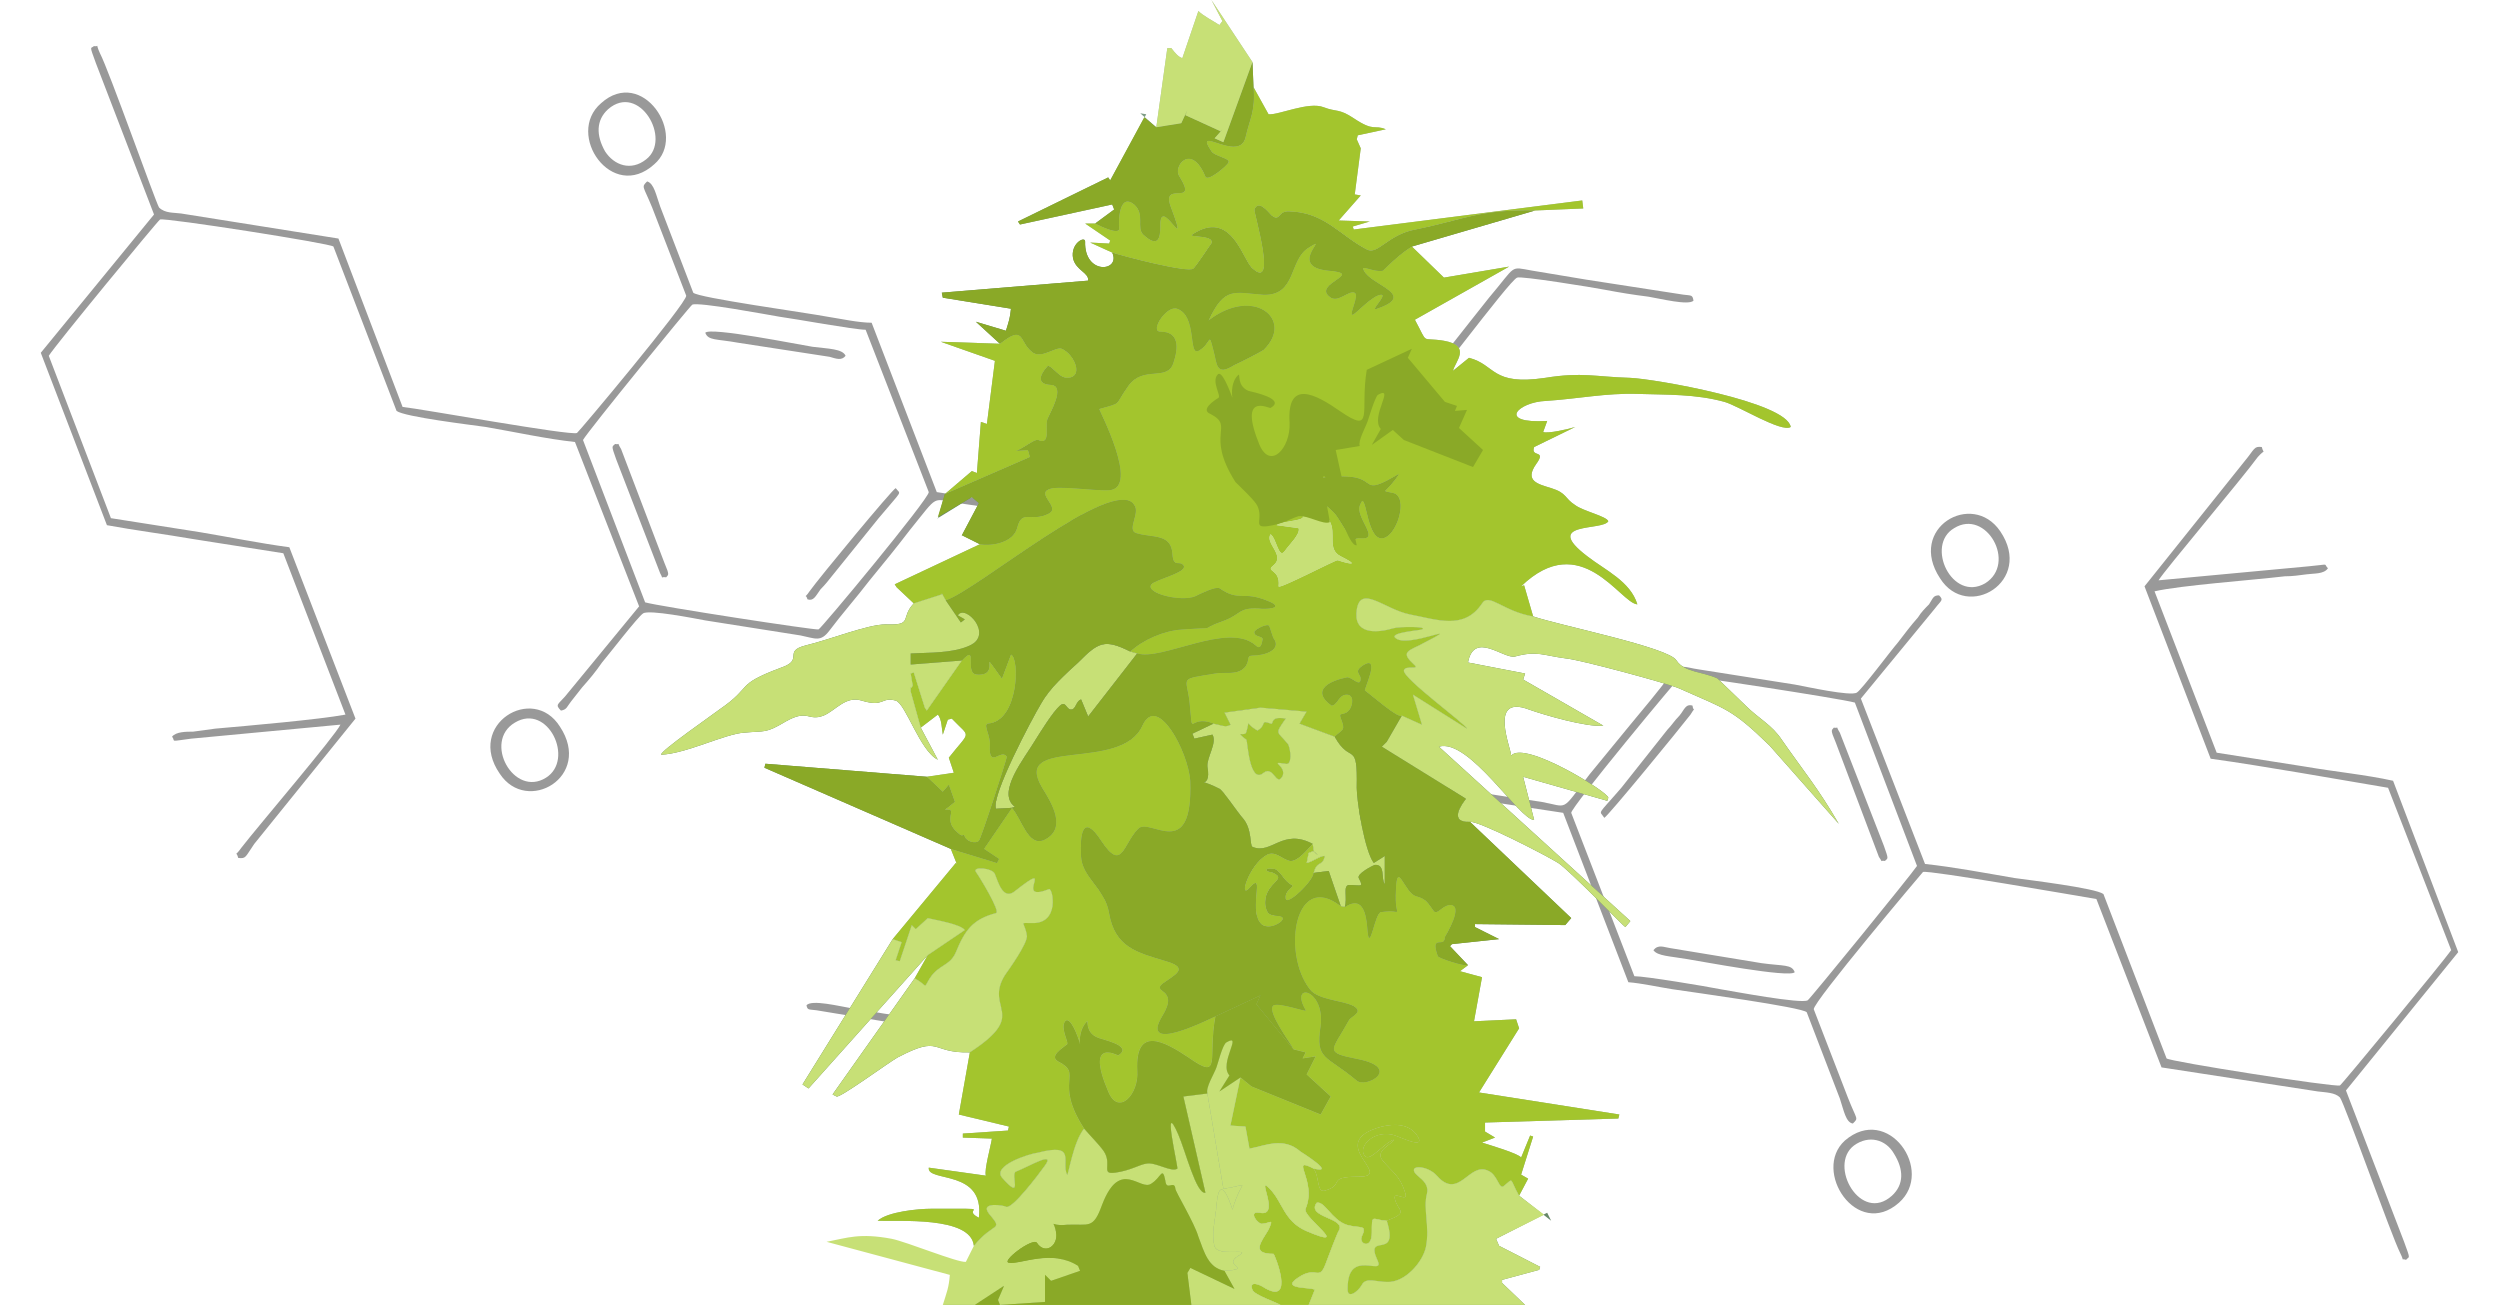 <?xml version="1.0" encoding="UTF-8"?>
<!DOCTYPE svg PUBLIC "-//W3C//DTD SVG 1.1//EN" "http://www.w3.org/Graphics/SVG/1.1/DTD/svg11.dtd">
<!-- Creator: CorelDRAW X8 -->
<svg xmlns="http://www.w3.org/2000/svg" xml:space="preserve" width="364px" height="190px" version="1.1" style="shape-rendering:geometricPrecision; text-rendering:geometricPrecision; image-rendering:optimizeQuality; fill-rule:evenodd; clip-rule:evenodd"
viewBox="0 0 2493 1302"
 xmlns:xlink="http://www.w3.org/1999/xlink">
 <defs>
  <style type="text/css">
   <![CDATA[
    .fil0 {fill:none}
    .fil9 {fill:#182716}
    .fil6 {fill:#365738}
    .fil4 {fill:#577759}
    .fil3 {fill:#678769}
    .fil7 {fill:#7C9B84}
    .fil13 {fill:#8AA927}
    .fil1 {fill:#999999}
    .fil2 {fill:#9BB39C}
    .fil11 {fill:#A3C52D}
    .fil5 {fill:#ACBCB3}
    .fil8 {fill:#C6C7A9}
    .fil10 {fill:#C7D6BA}
    .fil12 {fill:#C7E076}
   ]]>
  </style>
 </defs>
 <g id="Слой_x0020_1">
  <rect class="fil0" width="2493" height="1302"/>
  <g id="_414571131728">
   <g>
    <path class="fil1" d="M581 439c5,-9 107,-134 109,-135 6,-3 75,10 87,12 15,2 75,13 86,13l63 162c0,7 -108,137 -110,137 -3,1 -159,-23 -173,-27l-62 -162zm-428 -225l-113 138 66 172c27,5 58,9 87,14l89 14 62 161c-27,5 -96,11 -130,14 -8,1 -14,2 -22,3 -7,0 -17,0 -21,5 4,5 -4,5 19,2l149 -14c-5,11 -82,101 -99,123 -7,10 -5,2 -3,10 8,1 7,-1 16,-14l101 -125 -66 -171c-30,-4 -59,-10 -89,-15l-89 -14 -62 -162c6,-10 109,-135 111,-136 5,-2 171,24 173,27l63 164c8,6 75,14 89,16 29,5 61,12 89,15l64 164 -74 90c-7,8 -10,8 -4,14 6,-1 6,-4 10,-9 4,-5 7,-9 11,-14 8,-9 13,-15 20,-25 6,-7 36,-46 41,-49 6,-4 51,5 62,7l95 15c15,3 20,7 29,-5 12,-16 27,-33 40,-50 14,-17 27,-33 40,-50 30,-37 21,-31 49,-27 42,6 85,13 127,20 37,6 27,4 51,-25l80 -100c11,-14 11,-10 27,-7l159 25c19,-18 105,-135 113,-138 3,-2 77,10 87,12 16,3 28,5 44,7 12,2 40,9 45,4 -1,-6 -2,-5 -10,-6l-97 -15c-19,-3 -35,-6 -54,-9 -23,-4 -15,-6 -43,27 -24,30 -46,59 -70,87 -24,29 -5,25 -100,10l-81 -13c-17,-4 -14,-3 -24,9l-87 109c-23,27 -12,19 -77,9l-112 -17 -65 -169c-13,0 -31,-4 -44,-6 -21,-4 -130,-19 -134,-24l-33 -86c-4,-11 -6,-23 -13,-25 -6,6 -4,4 5,26l34 88c1,7 -108,137 -109,137 -6,3 -155,-24 -174,-26l-64 -168 -157 -25c-7,-1 -16,0 -22,-6 -4,-7 -50,-137 -59,-154 -5,-11 0,-6 -6,-7 -3,3 -5,-2 2,17l58 151z"/>
    <path class="fil1" d="M513 721c33,-20 60,37 31,55 -32,20 -63,-36 -31,-55zm-15 51c27,41 93,3 60,-47 -27,-43 -94,-2 -60,47z"/>
    <path class="fil1" d="M606 109c31,-27 64,30 38,50 -15,12 -32,6 -41,-8 -9,-16 -9,-31 3,-42zm-7 -6c-36,31 11,99 53,61 34,-29 -12,-98 -53,-61z"/>
    <path class="fil1" d="M805 598c6,2 8,-3 13,-10 5,-5 8,-9 12,-14l46 -57c25,-30 22,-23 17,-30 -4,2 -76,89 -86,103 -6,9 -4,1 -2,8z"/>
    <path class="fil1" d="M703 332c3,8 11,6 33,10l91 14c7,2 12,4 16,-1 -3,-7 -17,-7 -33,-9 -13,-2 -102,-20 -107,-14z"/>
    <path class="fil1" d="M664 576c2,-3 4,-1 -2,-15l-43 -113c-5,-8 0,-4 -6,-5 -3,3 -4,1 1,15l44 114c4,7 -1,3 6,4z"/>
   </g>
   <g>
    <path class="fil1" d="M1912 864c-6,9 -107,133 -109,134 -6,4 -75,-9 -87,-11 -15,-3 -75,-13 -86,-13l-63 -163c0,-6 108,-136 110,-137 2,-1 159,23 173,27l62 163zm428 224l112 -138 -65 -171c-27,-6 -58,-9 -87,-14l-89 -14 -62 -161c26,-6 96,-11 130,-15 8,0 14,-1 22,-2 7,-1 17,0 21,-6 -5,-5 3,-4 -19,-2l-150 14c6,-10 83,-101 99,-123 8,-9 6,-2 4,-10 -8,-1 -7,2 -17,14l-100 125 66 172c29,4 59,9 89,14l88 15 63 162c-6,9 -109,134 -111,135 -5,2 -171,-24 -173,-27l-63 -164c-8,-6 -75,-14 -89,-16 -29,-5 -61,-11 -89,-14l-64 -165 74 -90c6,-8 9,-8 4,-13 -6,0 -6,3 -10,9 -4,4 -8,8 -11,13 -8,9 -13,16 -20,25 -7,8 -36,47 -41,50 -6,4 -51,-6 -62,-8l-95 -15c-15,-2 -20,-7 -29,5 -12,17 -27,34 -40,50 -14,17 -27,33 -41,50 -29,38 -20,32 -48,27 -42,-6 -85,-13 -127,-20 -37,-6 -27,-4 -51,25l-81 100c-10,14 -10,10 -26,8l-159 -25c-19,18 -105,134 -113,138 -3,1 -77,-11 -87,-13 -16,-2 -29,-5 -44,-7 -12,-2 -40,-9 -45,-3 1,5 2,4 10,5l97 16c19,2 35,5 54,8 23,4 15,7 43,-27 24,-30 46,-58 70,-87 23,-29 5,-24 99,-9l82 13c17,3 14,3 24,-10l87 -108c23,-28 12,-19 77,-10l112 17 65 169c13,1 31,5 44,7 20,3 130,18 134,23l33 86c4,12 6,24 13,25 6,-6 4,-3 -5,-26l-34 -88c-1,-7 108,-136 109,-137 6,-2 155,24 173,27l65 168 156 24c8,1 17,1 22,6 5,7 51,137 60,155 5,10 0,5 6,7 3,-4 5,1 -2,-18l-58 -151z"/>
    <path class="fil1" d="M1980 582c-33,19 -60,-38 -31,-55 32,-20 63,35 31,55zm15 -52c-28,-41 -93,-3 -60,47 27,43 94,3 60,-47z"/>
    <path class="fil1" d="M1887 1193c-31,28 -64,-30 -38,-50 15,-11 32,-6 40,8 10,16 10,31 -2,42zm7 7c36,-32 -11,-99 -54,-62 -33,30 12,99 54,62z"/>
    <path class="fil1" d="M1688 704c-7,-2 -8,4 -13,10 -5,5 -8,10 -12,14l-46 58c-25,29 -22,22 -17,30 4,-2 76,-90 86,-103 6,-10 3,-1 2,-9z"/>
    <path class="fil1" d="M1790 970c-3,-8 -11,-6 -33,-9l-91 -15c-7,-1 -12,-4 -17,2 4,6 17,6 34,9 13,2 102,19 107,13z"/>
    <path class="fil1" d="M1829 726c-2,3 -4,1 2,15l43 114c5,7 0,3 6,4 3,-3 4,-1 -1,-15l-44 -113c-5,-8 0,-4 -6,-5z"/>
   </g>
  </g>
  <g id="_414571138128">
   <path class="fil2" d="M1273 524l22 3c2,6 -10,17 -14,23 -6,8 -8,-13 -14,-17 -6,9 15,21 3,31 -9,7 7,3 5,21 -1,4 58,-27 59,-26 12,4 23,6 3,-4 -14,-7 -4,-23 -11,-35 -5,-11 -35,-10 -31,-8 16,8 -17,7 -22,12zm122 -51c-37,22 -23,6 -47,3 -11,-1 -40,-2 -45,10 -2,7 22,16 31,30 26,40 6,19 24,21 18,1 -7,-21 -2,-33 7,-19 6,33 22,33 15,-1 27,-42 11,-45 -14,-3 -7,1 6,-19zm13 -227l32 31 65 -11 -94 53c14,26 5,17 29,21 28,5 11,21 9,30l16 -13c27,7 22,28 76,20 37,-6 50,-1 85,0 24,1 156,24 160,49 -9,6 -52,-21 -66,-25 -29,-8 -57,-7 -87,-8 -31,-1 -60,5 -91,7 -28,1 -50,23 1,20l-4 11c4,2 26,-3 32,-5l-41 20c-4,11 13,2 2,17 -12,17 2,20 15,24 16,5 13,10 24,17 8,6 31,11 33,16 -5,10 -67,0 -21,35 18,14 43,25 50,48 -17,-1 -56,-76 -116,-18l3 -1 9 31c-30,-5 -44,-24 -51,-13 -18,27 -45,16 -72,11 -25,-5 -49,-30 -53,-5 -4,25 19,24 36,19 6,-2 36,-2 29,1 -3,1 -31,3 -27,8 11,13 78,-20 24,8 -13,6 -17,8 -5,19 7,6 -9,0 -10,6 -1,8 61,53 63,58l-54 -34 9 30 -20 -9c-3,4 -30,-20 -37,-25 -1,-1 15,-34 0,-26 -12,7 -4,9 -4,14 0,10 -9,-2 -14,-1 -15,3 -37,12 -15,28 6,-1 7,-11 15,-11 8,0 6,11 3,15 -5,7 -11,2 -9,8 5,13 3,11 -6,19l-35 -13 7 -12 -46 -4 -36 5 6 12c-5,3 -7,1 -17,-1 -26,-10 -20,18 -24,-22 -3,-25 -11,-22 25,-28 11,-2 22,2 30,-6 6,-7 1,-12 8,-12 13,0 29,-6 21,-17 -1,-1 -4,-13 -5,-13 -4,-1 -15,5 -14,7 0,5 10,3 8,8 -1,6 -3,9 -7,5 -27,-24 -94,16 -118,8l-7 -2c13,-12 34,-21 52,-22 41,-3 11,2 42,-9 16,-6 14,-13 34,-12 7,1 27,0 10,-7 -26,-11 -29,1 -49,-13 -4,-2 -20,6 -24,8 -14,6 -51,-3 -44,-12 4,-5 37,-12 32,-19 -4,-5 -10,3 -11,-11 -1,-21 -20,-16 -36,-21 -10,-3 4,-20 -2,-28 -20,-31 -158,86 -188,95l-4 -7 0 1 -28 9 -17 -16 -2 -3 85 -40c13,2 33,-2 37,-16 5,-20 13,-5 32,-15 11,-6 -13,-19 0,-24 9,-4 45,2 60,1 31,-2 -11,-81 -10,-81 24,-7 14,-2 29,-23 15,-21 39,-4 45,-23 5,-15 6,-31 -13,-31 -11,0 6,-27 17,-23 20,7 11,47 21,42 13,-7 10,-21 15,-1 4,14 2,27 21,15 5,-2 28,-14 29,-15 31,-30 -10,-64 -55,-29 16,-35 26,-28 55,-26 33,1 25,-35 45,-47 24,-15 -23,19 20,23 37,3 -16,13 1,26 8,7 19,-7 25,-4 5,3 -6,22 -2,22 3,-1 21,-21 29,-20 5,1 -12,17 -5,14 41,-14 -6,-23 -13,-38 -4,-7 10,2 19,0 1,-1 18,-18 29,-24z"/>
   <path class="fil2" d="M1212 1014c-8,42 7,65 -27,41 -24,-16 -53,-32 -51,13 2,24 -19,46 -29,21 -23,-54 9,-36 10,-36 16,-10 -18,-16 -21,-18 -12,-5 -9,-18 -10,-16 -10,9 -7,28 -6,26 0,-1 -10,-33 -16,-26 -5,7 4,21 2,23 -5,4 -18,12 -9,17 26,13 -5,19 26,67 -11,13 -16,48 -17,46 -6,-13 10,-32 -29,-22 -9,1 -46,13 -36,25 22,25 8,-4 14,-6 13,-5 41,-22 28,-5 -5,7 -32,43 -38,40 0,-1 -27,-6 -17,7 15,18 5,7 -15,32 -3,-30 -76,-24 -96,-25 10,-9 40,-12 54,-12 69,0 27,-1 47,9 6,-49 -52,-35 -50,-50l57 8c-2,-5 5,-30 6,-37l-29 -1 0 -4 45 -3 1 -4 -50 -12 11 -62c60,-39 14,-43 35,-77 5,-7 22,-31 22,-39 -2,-15 -9,-13 5,-13 28,1 21,-35 17,-34 -37,15 9,-32 -34,2 -12,10 -17,-10 -20,-17 -2,-6 -23,-8 -19,-2 3,4 25,40 20,41 -23,6 -31,17 -40,39 -6,14 -17,12 -26,26 -7,11 -1,8 -15,0l13 -23 37 -25c-4,-6 -29,-10 -37,-12l-12 11 -4 -4 -12 36 -4 -1 6 -18 -9 -3 63 -76 1 1 -6 -15 46 14 2 -4 -15 -10 28 -41c10,11 16,39 32,32 23,-11 8,-36 -2,-52 -31,-52 79,-15 100,-62 15,-33 46,26 48,55 3,83 -41,36 -52,48 -15,15 -16,44 -37,12 -19,-29 -21,-5 -20,15 1,22 24,32 28,57 6,34 27,39 57,48 24,7 8,14 -3,22 -13,10 17,4 -1,33 -23,38 46,3 53,0z"/>
   <path class="fil2" d="M1464 963l-8 6 22 6 -8 44 42 -2 3 9 -40 64 140 22 -1 4 -133 4 0 9 10 6 -13 5c6,2 37,11 39,15l9 -22 3 1 -12 38 7 4 -9 17c-10,-18 -5,-18 -15,-10 -5,5 -6,-11 -16,-15 -19,-9 -29,30 -51,5 -8,-9 -24,-11 -23,-5 1,6 16,10 13,23 -4,15 3,33 -1,53 -3,15 -21,36 -39,35 -11,0 -21,-5 -25,3 -4,7 -15,15 -14,3 0,-40 37,-11 30,-27 -14,-30 22,1 9,-40 23,-9 11,-9 8,-22 -2,-9 15,6 10,-7 -5,-16 -13,-20 -22,-31 -9,-10 11,-17 11,-21 -9,3 -23,21 -28,17 -9,-7 5,-26 26,-22 6,1 34,16 26,2 -8,-13 -23,-13 -36,-10 -59,16 14,50 -23,50 -33,0 -13,8 -34,14 -8,2 -5,-14 -11,-22 24,6 -13,-17 -13,-17 -17,-15 -35,-6 -51,-3l-4 -22 -15 -1 10 -48 11 9 69 28 10 -18 -24 -22 9 -18 -13 2 3 -6 -12 -3c-3,-6 -28,-39 -20,-44 6,-3 33,7 32,5 -17,-29 20,-22 15,16 -5,34 5,28 36,54 9,8 45,-12 2,-21 -36,-7 -27,-8 -10,-39 2,-4 15,-8 5,-14 -11,-6 -36,-6 -44,-17 -28,-36 -15,-119 31,-83l4 1c21,-14 22,14 23,25 2,20 7,-19 13,-20 25,-4 13,10 15,-22 1,-31 9,3 20,6 11,3 12,7 18,15 3,4 8,-5 15,-6 17,-2 -4,32 -4,32 0,12 -15,-4 -7,19 1,2 25,10 30,9z"/>
   <path class="fil3" d="M1210 722l-21 10 2 5 18 -4c5,8 -6,23 -5,32 5,27 -18,7 12,22 3,1 17,22 23,29 10,11 7,28 10,29 19,8 30,-19 60,-3 -5,5 -14,17 -22,17 -8,-1 -15,-11 -24,-6 -18,10 -29,47 -16,32 14,-16 -1,21 9,35 8,12 32,-4 20,-6 -8,-1 -12,0 -14,-10 -3,-23 23,-26 8,-33 -1,-1 -7,-1 -7,-3 0,-2 6,-1 8,-1 7,3 9,12 17,16 4,1 -7,5 -6,13 0,10 28,-17 28,-25l15 -2 12 35c-46,-36 -59,47 -31,83 8,11 33,11 44,17 10,6 -3,10 -5,14 -17,31 -26,32 10,39 43,9 7,29 -2,21 -31,-26 -41,-20 -36,-54 5,-38 -32,-45 -15,-16 1,2 -26,-8 -32,-5 -8,5 17,38 20,44l-37 -45 4 -9 -45 21c-7,3 -76,38 -53,0 18,-29 -12,-23 1,-33 11,-8 27,-15 3,-22 -30,-9 -51,-14 -57,-48 -4,-25 -27,-35 -28,-57 -1,-20 1,-44 20,-15 21,32 22,3 37,-12 11,-12 55,35 52,-48 -2,-29 -33,-88 -48,-55 -21,47 -131,10 -100,62 10,16 25,41 2,52 -16,7 -22,-21 -32,-32l3 -1c-19,-14 10,-49 20,-66 5,-8 18,-29 25,-35 6,-5 6,4 11,4 5,0 5,-9 10,-10l7 17 49 -63c24,8 91,-32 118,-8 4,4 6,1 7,-5 2,-5 -8,-3 -8,-8 -1,-2 10,-8 14,-7 1,0 4,12 5,13 8,11 -8,17 -21,17 -7,0 -2,5 -8,12 -8,8 -19,4 -30,6 -36,6 -28,3 -25,28 4,40 -2,12 24,22z"/>
   <path class="fil3" d="M1531 210l-123 36c-11,6 -28,23 -29,24 -9,2 -23,-7 -19,0 7,15 54,24 13,38 -7,3 10,-13 5,-14 -8,-1 -26,19 -29,20 -4,0 7,-19 2,-22 -6,-3 -17,11 -25,4 -17,-13 36,-23 -1,-26 -43,-4 4,-38 -20,-23 -20,12 -12,48 -45,47 -29,-2 -39,-9 -55,26 45,-35 86,-1 55,29 -1,1 -24,13 -29,15 -19,12 -17,-1 -21,-15 -5,-20 -2,-6 -15,1 -10,5 -1,-35 -21,-42 -11,-4 -28,23 -17,23 19,0 18,16 13,31 -6,19 -30,2 -45,23 -15,21 -5,16 -29,23 -1,0 41,79 10,81 -15,1 -51,-5 -60,-1 -13,5 11,18 0,24 -19,10 -27,-5 -32,15 -4,14 -24,18 -37,16l-18 -9 -1 2 18 -34 -7 -6 -34 21 0 1 7 -25 85 -37 -2 -7 -15 1c6,1 21,-12 25,-11 14,6 6,-15 10,-22 2,-5 18,-32 3,-33 -21,-1 -3,-19 -3,-19 6,2 11,12 19,12 17,0 8,-23 -5,-29 -6,-3 -21,11 -30,3 -13,-10 -7,-28 -32,-8l-24 -22 30 9c3,-10 4,-12 5,-22l-68 -11 -1 -5 146 -12c1,-8 -12,-10 -15,-22 -3,-15 12,-23 12,-17 -1,34 36,30 27,11 8,3 77,21 81,16 2,-1 17,-24 18,-25 4,-9 -24,-6 -19,-9 38,-25 49,22 59,33 27,26 2,-56 3,-58 4,-10 13,2 17,6 9,7 6,-5 18,-4 35,1 50,24 77,38 11,6 21,-15 49,-20 49,-10 63,-20 119,-19z"/>
   <path class="fil3" d="M1127 650c-26,-13 -32,-9 -52,11 -13,12 -28,25 -37,41 -9,15 -50,92 -45,105l16 -1 -28 41 15 10 -2 4 -46 -14 -186 -81 1 -4 161 13 16 15 6 -7 6 17 -10 8c15,-2 -4,9 13,23 6,6 5,-1 7,4 2,5 11,7 14,4 2,-1 28,-82 28,-84 -6,-9 -18,13 -17,-11 1,-10 -7,-21 -2,-22 31,-2 32,-66 23,-69l-9 24c-26,-36 1,-2 -25,-4 -13,-1 2,-32 -15,-14l-51 4 0 -11c18,-1 42,0 59,-8 24,-11 -5,-42 -12,-30l7 4 -4 3 -15 -22c30,-9 168,-126 188,-95 6,8 -8,25 2,28 16,5 35,0 36,21 1,14 7,6 11,11 5,7 -28,14 -32,19 -7,9 30,18 44,12 4,-2 20,-10 24,-8 20,14 23,2 49,13 17,7 -3,8 -10,7 -20,-1 -18,6 -34,12 -31,11 -1,6 -42,9 -18,1 -39,10 -52,22z"/>
   <path class="fil4" d="M1529 615c26,9 136,31 143,44 8,12 26,11 41,18 0,0 26,25 28,27 13,13 26,19 36,34 23,33 36,48 57,84l-69 -78c-38,-37 -43,-36 -90,-57 -11,-5 -100,-29 -113,-30 -23,-3 -29,-8 -51,-2 -11,3 -41,-26 -47,6l57 11 -2 6 80 46c-16,2 -60,-11 -74,-16 -42,-16 -17,41 -18,46 13,-16 98,37 97,42l-1 3 -84 -24 11 43c-14,1 -65,-82 -95,-73l191 174 -5 6c-1,0 -55,-56 -67,-64 -13,-8 -79,-42 -88,-41 -26,1 -3,-24 -3,-25l-1 2 -84 -52 5 -5 15 -26 20 9 -9 -30 54 34c-2,-5 -64,-50 -63,-58 1,-6 17,0 10,-6 -12,-11 -8,-13 5,-19 54,-28 -13,5 -24,-8 -4,-5 24,-7 27,-8 7,-3 -23,-3 -29,-1 -17,5 -40,6 -36,-19 4,-25 28,0 53,5 27,5 54,16 72,-11 7,-11 21,8 51,13z"/>
   <path class="fil3" d="M1398 714l-15 26 -5 5 84 52 1 -2c0,1 -23,26 3,25l101 96 -6 7 -90 -1 0 3 24 12 -47 5 -2 2 18 19c-5,1 -29,-7 -30,-9 -8,-23 7,-7 7,-19 0,0 21,-34 4,-32 -7,1 -12,10 -15,6 -6,-8 -7,-12 -18,-15 -11,-3 -19,-37 -20,-6 -2,32 10,18 -15,22 -6,1 -11,40 -13,20 -1,-11 -2,-39 -23,-25 3,-9 -2,-21 4,-22 13,0 15,3 10,-7 -2,-4 13,-12 16,-13 11,-1 6,15 10,19l0 -28 -11 7c-9,-12 -17,-61 -17,-75 1,-49 -6,-22 -22,-51 9,-8 11,-6 6,-19 -2,-6 4,-1 9,-8 3,-4 5,-15 -3,-15 -8,0 -9,10 -15,11 -22,-16 0,-25 15,-28 5,-1 14,11 14,1 0,-5 -8,-7 4,-14 15,-8 -1,25 0,26 7,5 34,29 37,25z"/>
   <path class="fil5" d="M1531 210c-56,-1 -70,9 -119,19 -28,5 -38,26 -49,20 -27,-14 -42,-37 -77,-38 -12,-1 -9,11 -18,4 -4,-4 -13,-16 -17,-6 -1,2 24,84 -3,58 -10,-11 -21,-58 -59,-33 -5,3 23,0 19,9 -1,1 -16,24 -18,25 -4,5 -73,-13 -81,-16l-22 -10 19 1 1 -3 -25 -17 10 0c4,2 24,12 24,5 -1,-8 0,-36 15,-24 11,10 2,23 9,30 14,13 17,5 17,-8 -1,-34 30,33 11,-18 -12,-30 28,0 8,-32 -7,-10 12,-34 26,0 2,6 22,-11 23,-14 2,-4 -14,-6 -17,-11 -19,-28 28,12 34,-14 4,-18 10,-26 8,-50l15 27c10,1 40,-13 55,-7 13,5 15,1 30,11 21,14 20,6 32,11l-28 6 -1 4 4 9 -6 46 6 1 -22 25 31 1 -17 5 1 3 228 -29 1 8 -48 2z"/>
   <path class="fil4" d="M1221 1268c-16,-3 -20,-18 -26,-34 -4,-14 -23,-45 -23,-48 -1,-9 -9,3 -10,-8 -3,-15 -4,-3 -14,3 -11,8 -31,-26 -49,21 -9,25 -13,19 -35,20 -19,2 -13,-7 -11,8 2,13 -11,22 -19,10 -4,-6 -37,19 -28,20 11,2 43,-14 69,3l2 5 -29 10 -6 -6 0 27 -45 3 -2 -5 6 -14 -29 19 -32 0c251,-90 153,-86 31,-59 20,-25 30,-14 15,-32 -10,-13 17,-8 17,-7 6,3 33,-33 38,-40 13,-17 -15,0 -28,5 -6,2 8,31 -14,6 -10,-12 27,-24 36,-25 39,-10 23,9 29,22 1,2 6,-33 17,-46 4,5 19,20 21,25 6,12 -4,21 10,19 15,-2 24,-8 31,-9 9,-2 25,9 31,5 1,-1 -16,-73 1,-34 7,16 18,60 27,58l-22 -96 24 -3 16 95c29,-4 18,-11 9,21 0,0 -13,-43 -16,-3 -1,12 -5,26 -2,39 3,12 39,1 24,10 -17,10 16,13 -14,15z"/>
   <path class="fil6" d="M1290 1047l12 3 -3 6 13 -2 -9 18 24 22 -10 18 -69 -28 -11 -9 -21 14 10 -16c-11,-12 14,-43 -3,-33 -4,2 -9,23 -10,25 -2,6 -11,20 -9,26l-24 3 22 96c-9,2 -20,-42 -27,-58 -17,-39 0,33 -1,34 -6,4 -22,-7 -31,-5 -7,1 -16,7 -31,9 -14,2 -4,-7 -10,-19 -2,-5 -17,-20 -21,-25 -31,-48 0,-54 -26,-67 -9,-5 4,-13 9,-17 2,-2 -7,-16 -2,-23 6,-7 16,25 16,26 -1,2 -4,-17 6,-26 1,-2 -2,11 10,16 3,2 37,8 21,18 -1,0 -33,-18 -10,36 10,25 31,3 29,-21 -2,-45 27,-29 51,-13 34,24 19,1 27,-41l45 -21 -4 9 37 45z"/>
   <path class="fil4" d="M943 599l15 22 4 -3 -7 -4c7,-12 36,19 12,30 -17,8 -41,7 -59,8l0 11 51 -4 -35 50 -2 -3 -11 -35 -3 1 2 12 -1 2 -1 0 0 4 10 36 17 32c-18,-9 -32,-56 -42,-59 -15,-4 -11,7 -34,0 -16,-5 -26,10 -38,15 -16,6 -15,-7 -38,6 -20,12 -20,9 -41,11 -19,1 -58,21 -83,22 -2,-3 53,-41 58,-45 35,-24 14,-24 62,-42 23,-8 1,-16 24,-22 25,-6 62,-21 80,-21 28,1 14,-6 28,-21l28 -9 0 -1 4 7z"/>
   <path class="fil3" d="M1515 1193l32 25 -4 -8 -51 26 3 7 41 21 -1 3 -37 10 0 3 23 22 -216 0 6 -15c-2,-3 -35,0 -17,-12 20,-14 21,6 29,-17 1,-3 11,-29 12,-30 8,-13 -33,-13 -22,-28 8,-2 15,17 30,22 14,4 21,-1 15,12 -3,7 10,13 10,-4 0,-20 0,-13 15,-12 13,41 -23,10 -9,40 7,16 -30,-13 -30,27 -1,12 10,4 14,-3 4,-8 14,-3 25,-3 18,1 36,-20 39,-35 4,-20 -3,-38 1,-53 3,-13 -12,-17 -13,-23 -1,-6 15,-4 23,5 22,25 32,-14 51,-5 10,4 11,20 16,15 10,-8 5,-8 15,10z"/>
   <path class="fil6" d="M1282 717c-17,-3 -11,7 -15,5 -11,-4 -3,1 -13,7 -13,-7 -7,-12 -11,1 -1,6 -13,-2 0,8 1,1 3,45 17,33 10,-8 13,15 19,3 4,-10 -15,-15 3,-12 7,2 5,-16 2,-20 -11,-13 -13,-9 -2,-25zm49 18c16,29 23,2 22,51 0,14 8,63 17,75l11 -7 0 28c-4,-4 1,-20 -10,-19 -3,1 -18,9 -16,13 5,10 3,7 -10,7 -6,1 -1,13 -4,22l-4 -1 -12 -35 -15 2c3,-13 9,-6 11,-17 -5,0 -12,6 -18,7l2 -10c6,-2 3,-3 9,2 -4,-6 -3,2 -5,-11 -30,-16 -41,11 -60,3 -3,-1 0,-18 -10,-29 -6,-7 -20,-28 -23,-29 -30,-15 -7,5 -12,-22 -1,-9 10,-24 5,-32l-18 4 -2 -5 21 -10c10,2 12,4 17,1l-6 -12 36 -5 46 4 -7 12 35 13z"/>
   <path class="fil2" d="M1221 1268l10 18 -44 -21 -3 5 4 32 -216 0 29 -19 -6 14 2 5 45 -3 0 -27 6 6 29 -10 -2 -5c-26,-17 -58,-1 -69,-3 -9,-1 24,-26 28,-20 8,12 21,3 19,-10 -2,-15 -8,-6 11,-8 22,-1 26,5 35,-20 18,-47 38,-13 49,-21 10,-6 11,-18 14,-3 1,11 9,-1 10,8 0,3 19,34 23,48 6,16 10,31 26,34z"/>
   <path class="fil4" d="M967 1050c-40,1 -28,-18 -72,5 -9,5 -58,41 -61,39l-4 -2 82 -116c14,8 8,11 15,0 9,-14 20,-12 26,-26 9,-22 17,-33 40,-39 5,-1 -17,-37 -20,-41 -4,-6 17,-4 19,2 3,7 8,27 20,17 43,-34 -3,13 34,-2 4,-1 11,35 -17,34 -14,0 -7,-2 -5,13 0,8 -17,32 -22,39 -21,34 25,38 -35,77z"/>
   <path class="fil7" d="M1237 1075l-10 48 15 1 4 22c16,-3 34,-12 51,3 0,0 37,23 13,17 -25,-13 4,12 -8,40 -4,8 49,43 0,22 -22,-10 -23,-29 -36,-42 -14,-15 12,29 -10,24 -11,-2 -3,10 2,11 8,0 13,-7 7,6 -7,12 -18,24 5,24 1,0 22,52 -9,34 -4,-3 -16,-8 -12,2 2,5 23,12 28,15l-89 0 -4 -32 3 -5 44 21 -10 -18c30,-2 -3,-5 14,-15 15,-9 -21,2 -24,-10 -3,-13 1,-27 2,-39 3,-40 16,3 16,3 9,-32 20,-25 -9,-21l-16 -95c-2,-6 7,-20 9,-26 1,-2 6,-23 10,-25 17,-10 -8,21 3,33l-10 16 21 -14z"/>
   <path class="fil7" d="M1249 62l1 25c2,24 -4,32 -8,50 -6,26 -53,-14 -34,14 3,5 19,7 17,11 -1,3 -21,20 -23,14 -14,-34 -33,-10 -26,0 20,32 -20,2 -8,32 19,51 -12,-16 -11,18 0,13 -3,21 -17,8 -7,-7 2,-20 -9,-30 -15,-12 -16,16 -15,24 0,7 -20,-3 -24,-5l19 -14 -2 -5 -92 20 -2 -3 90 -44 2 3 36 -66 -6 -1 16 14 25 -4 6 -13 -2 5 35 16 2 -2 -8 9 9 4 29 -80z"/>
   <path class="fil8" d="M1383 1218c-15,-1 -15,-8 -15,12 0,17 -13,11 -10,4 6,-13 -1,-8 -15,-12 -15,-5 -22,-24 -30,-22 -11,15 30,15 22,28 -1,1 -11,27 -12,30 -8,23 -9,3 -29,17 -18,12 15,9 17,12l-6 15 -28 0c-5,-3 -26,-10 -28,-15 -4,-10 8,-5 12,-2 31,18 10,-34 9,-34 -23,0 -12,-12 -5,-24 6,-13 1,-6 -7,-6 -5,-1 -13,-13 -2,-11 22,5 -4,-39 10,-24 13,13 14,32 36,42 49,21 -4,-14 0,-22 12,-28 -17,-53 8,-40 6,8 3,24 11,22 21,-6 1,-14 34,-14 37,0 -36,-34 23,-50 13,-3 28,-3 36,10 8,14 -20,-1 -26,-2 -21,-4 -35,15 -26,22 5,4 19,-14 28,-17 0,4 -20,11 -11,21 9,11 17,15 22,31 5,13 -12,-2 -10,7 3,13 15,13 -8,22z"/>
   <path class="fil2" d="M924 775l27 -4 -5 -15c22,-28 22,-19 3,-39l-4 1 -5 15c-1,-5 -1,-16 -5,-20l-17 13 -10 -36 0 -4 1 0 1 -2 -2 -12 3 -1 11 35 2 3 35 -50c17,-18 2,13 15,14 26,2 -1,-32 25,4l9 -24c9,3 8,67 -23,69 -5,1 3,12 2,22 -1,24 11,2 17,11 0,2 -26,83 -28,84 -3,3 -12,1 -14,-4 -2,-5 -1,2 -7,-4 -17,-14 2,-25 -13,-23l10 -8 -6 -17 -6 7 -16 -15z"/>
   <path class="fil2" d="M942 493l27 -23 5 2 4 -51 6 2 8 -63 -54 -19 59 2c25,-20 19,-2 32,8 9,8 24,-6 30,-3 13,6 22,29 5,29 -8,0 -13,-10 -19,-12 0,0 -18,18 3,19 15,1 -1,28 -3,33 -4,7 4,28 -10,22 -4,-1 -19,12 -25,11l15 -1 2 7 -85 37z"/>
   <path class="fil5" d="M1249 62l-29 80 -9 -4 8 -9 -2 2 -35 -16 2 -5 -6 13 -25 4 11 -79 4 0c3,4 7,9 11,10l16 -47c5,5 15,10 21,14l3 -4 -11 -21 41 62z"/>
   <path class="fil4" d="M925 953l-119 133 -6 -4 90 -145 9 3 -6 18 4 1 12 -36 4 4 12 -11c8,2 33,6 37,12l-37 25z"/>
   <path class="fil9" d="M1127 650l7 2 -49 63 -7 -17c-5,1 -5,10 -10,10 -5,0 -5,-9 -11,-4 -7,6 -20,27 -25,35 -10,17 -39,52 -20,66l-3 1 -16 1c-5,-13 36,-90 45,-105 9,-16 24,-29 37,-41 20,-20 26,-24 52,-11z"/>
   <path class="fil4" d="M1395 473c-13,20 -20,16 -6,19 16,3 4,44 -11,45 -16,0 -15,-52 -22,-33 -5,12 20,34 2,33 -18,-2 2,19 -24,-21 -9,-14 -33,-23 -31,-30 5,-12 34,-11 45,-10 24,3 10,19 47,-3z"/>
   <path class="fil10" d="M1273 524c5,-5 38,-4 22,-12 -4,-2 26,-3 31,8 7,12 -3,28 11,35 20,10 9,8 -3,4 -1,-1 -60,30 -59,26 2,-18 -14,-14 -5,-21 12,-10 -9,-22 -3,-31 6,4 8,25 14,17 4,-6 16,-17 14,-23l-22 -3z"/>
   <path class="fil5" d="M1310 871c0,8 -28,35 -28,25 -1,-8 10,-12 6,-13 -8,-4 -10,-13 -17,-16 -2,0 -8,-1 -8,1 0,2 6,2 7,3 15,7 -11,10 -8,33 2,10 6,9 14,10 12,2 -12,18 -20,6 -10,-14 5,-51 -9,-35 -13,15 -2,-22 16,-32 9,-5 16,5 24,6 8,0 17,-12 22,-17 2,13 1,5 5,11 -6,-5 -3,-4 -9,-2l-2 10c6,-1 13,-7 18,-7 -2,11 -8,4 -11,17z"/>
   <path class="fil7" d="M1282 717c-11,16 -9,12 2,25 3,4 5,22 -2,20 -18,-3 1,2 -3,12 -6,12 -9,-11 -19,-3 -14,12 -16,-32 -17,-33 -13,-10 -1,-2 0,-8 4,-13 -2,-8 11,-1 10,-6 2,-11 13,-7 4,2 -2,-8 15,-5z"/>
   <path class="fil11" d="M1303 486c-2,7 22,16 31,30 26,40 6,19 24,21 18,1 -7,-21 -2,-33 7,-19 6,33 22,33 15,-1 27,-42 11,-45 -14,-3 -7,1 6,-19 -37,22 -23,6 -47,3 -11,-1 -40,-2 -45,10zm244 1c16,5 13,10 24,17 8,6 31,11 33,16 -5,10 -67,0 -21,35 18,14 43,25 50,48 -17,-1 -56,-76 -116,-18l3 -1 9 31c-30,-5 -44,-24 -51,-13 -18,27 -45,16 -72,11 -25,-5 -49,-30 -53,-5 -4,25 19,24 36,19 6,-2 36,-2 29,1 -3,1 -31,3 -27,8 11,13 78,-20 24,8 -13,6 -17,8 -5,19 7,6 -9,0 -10,6 -1,8 61,53 63,58l-54 -34 9 30 -20 -9c-3,4 -30,-20 -37,-25 -1,-1 15,-34 0,-26 -12,7 -4,9 -4,14 0,10 -9,-2 -14,-1 -15,3 -37,12 -15,28 6,-1 7,-11 15,-11 8,0 6,11 3,15 -5,7 -11,2 -9,8 5,13 3,11 -6,19l-35 -13 7 -12 -46 -4 -36 5 6 12c-5,3 -7,1 -17,-1 -26,-10 -20,18 -24,-22 -3,-25 -11,-22 25,-28 11,-2 22,2 30,-6 6,-7 1,-12 8,-12 13,0 29,-6 21,-17 -1,-1 -4,-13 -5,-13 -4,-1 -15,5 -14,7 0,5 10,3 8,8 -1,6 -3,9 -7,5 -27,-24 -94,16 -118,8l-7 -2c13,-12 34,-21 52,-22 41,-3 11,2 42,-9 16,-6 14,-13 34,-12 7,1 27,0 10,-7 -26,-11 -29,1 -49,-13 -4,-2 -20,6 -24,8 -14,6 -51,-3 -44,-12 4,-5 37,-12 32,-19 -4,-5 -10,3 -11,-11 -1,-21 -20,-16 -36,-21 -10,-3 4,-20 -2,-28 -20,-31 -158,86 -188,95l-4 -7 0 1 -28 9 -17 -16 -2 -3 85 -40c13,2 33,-2 37,-16 5,-20 13,-5 32,-15 11,-6 -13,-19 0,-24 9,-4 45,2 60,1 31,-2 -11,-81 -10,-81 24,-7 14,-2 29,-23 15,-21 39,-4 45,-23 5,-15 6,-31 -13,-31 -11,0 6,-27 17,-23 20,7 11,47 21,42 13,-7 10,-21 15,-1 4,14 2,27 21,15 5,-2 28,-14 29,-15 31,-30 -10,-64 -55,-29 16,-35 26,-28 55,-26 33,1 25,-35 45,-47 24,-15 -23,19 20,23 37,3 -16,13 1,26 8,7 19,-7 25,-4 5,3 -6,22 -2,22 3,-1 21,-21 29,-20 5,1 -12,17 -5,14 41,-14 -6,-23 -13,-38 -4,-7 10,2 19,0 1,-1 18,-18 29,-24l32 31 65 -11 -94 53c14,26 5,17 29,21 28,5 11,21 9,30l16 -13c27,7 22,28 76,20 37,-6 50,-1 85,0 24,1 156,24 160,49 -9,6 -52,-21 -66,-25 -29,-8 -57,-7 -87,-8 -31,-1 -60,5 -91,7 -28,1 -50,23 1,20l-4 11c4,2 26,-3 32,-5l-41 20c-4,11 13,2 2,17 -12,17 2,20 15,24zm-252 40c2,6 -10,17 -14,23 -6,8 -8,-13 -14,-17 -6,9 15,21 3,31 -9,7 7,3 5,21 -1,4 58,-27 59,-26 12,4 23,6 3,-4 -14,-7 -4,-23 -11,-35 -5,-11 -35,-10 -31,-8 16,8 -17,7 -22,12l22 3z"/>
   <path class="fil11" d="M1286 211c-12,-1 -9,11 -18,4 -4,-4 -13,-16 -17,-6 -1,2 24,84 -3,58 -10,-11 -21,-58 -59,-33 -5,3 23,0 19,9 -1,1 -16,24 -18,25 -4,5 -73,-13 -81,-16l-22 -10 19 1 1 -3 -25 -17 10 0c4,2 24,12 24,5 -1,-8 0,-36 15,-24 11,10 2,23 9,30 14,13 17,5 17,-8 -1,-34 30,33 11,-18 -12,-30 28,0 8,-32 -7,-10 12,-34 26,0 2,6 22,-11 23,-14 2,-4 -14,-6 -17,-11 -19,-28 28,12 34,-14 4,-18 10,-26 8,-50l15 27c10,1 40,-13 55,-7 13,5 15,1 30,11 21,14 20,6 32,11l-28 6 -1 4 4 9 -6 46 6 1 -22 25 31 1 -17 5 1 3 228 -29 1 8 -48 2c-56,-1 -70,9 -119,19 -28,5 -38,26 -49,20 -27,-14 -42,-37 -77,-38z"/>
   <path class="fil11" d="M1013 450l-3 0c1,0 2,0 3,0zm32 -85c0,0 -18,18 3,19 15,1 -1,28 -3,33 -4,7 4,28 -10,22 -4,-1 -15,9 -22,11l12 -1 2 7 -85 37 27 -23 5 2 4 -51 6 2 8 -63 -54 -19 59 2c25,-20 19,-2 32,8 9,8 24,-6 30,-3 13,6 22,29 5,29 -8,0 -13,-10 -19,-12z"/>
   <path class="fil11" d="M1041 838c23,-11 8,-36 -2,-52 -31,-52 79,-15 100,-62 15,-33 46,26 48,55 3,83 -41,36 -52,48 -15,15 -16,44 -37,12 -19,-29 -21,-5 -20,15 1,22 24,32 28,57 6,34 27,39 57,48 24,7 8,14 -3,22 -13,10 17,4 -1,33 -23,38 46,3 53,0 -8,42 7,65 -27,41 -24,-16 -53,-32 -51,13 2,24 -19,46 -29,21 -23,-54 9,-36 10,-36 16,-10 -18,-16 -21,-18 -12,-5 -9,-18 -10,-16 -7,7 -8,18 -7,23 -2,-8 -10,-29 -15,-23 -5,7 4,21 2,23 -5,4 -18,12 -9,17 26,13 -5,19 26,67 -11,13 -16,48 -17,46 -6,-13 10,-32 -29,-22 -9,1 -46,13 -36,25 22,25 8,-4 14,-6 13,-5 41,-22 28,-5 -5,7 -32,43 -38,40 0,-1 -27,-6 -17,7 15,18 5,7 -15,32 -3,-30 -76,-24 -96,-25 10,-9 40,-12 54,-12 69,0 27,-1 47,9 6,-49 -52,-35 -50,-50l57 8c-2,-5 5,-30 6,-37l-29 -1 0 -4 45 -3 1 -4 -50 -12 11 -62c60,-39 14,-43 35,-77 5,-7 22,-31 22,-39 -2,-15 -9,-13 5,-13 28,1 21,-35 17,-34 -37,15 9,-32 -34,2 -12,10 -17,-10 -20,-17 -2,-6 -23,-8 -19,-2 3,4 25,40 20,41 -23,6 -31,17 -40,39 -6,14 -17,12 -26,26 -7,11 -1,8 -15,0l13 -23 37 -25c-4,-6 -29,-10 -37,-12l-12 11 -4 -4 -12 36 -4 -1 6 -18 -9 -3 63 -76 1 1 -6 -15 46 14 2 -4 -15 -10 28 -41c10,11 16,39 32,32z"/>
   <path class="fil11" d="M1306 987c-28,-36 -15,-119 31,-83l4 1c21,-14 22,14 23,25 2,20 7,-19 13,-20 25,-4 13,10 15,-22 1,-31 9,3 20,6 11,3 12,7 18,15 3,4 8,-5 15,-6 17,-2 -4,32 -4,32 0,12 -15,-4 -7,19 1,2 25,10 30,9l-8 6 22 6 -8 44 42 -2 3 9 -40 64 140 22 -1 4 -133 4 0 9 10 6 -13 5c6,2 37,11 39,15l9 -22 3 1 -12 38 7 4 -9 17c-10,-18 -5,-18 -15,-10 -5,5 -6,-11 -16,-15 -19,-9 -29,30 -51,5 -8,-9 -24,-11 -23,-5 1,6 16,10 13,23 -4,15 3,33 -1,53 -3,15 -21,36 -39,35 -11,0 -21,-5 -25,3 -4,7 -15,15 -14,3 0,-40 37,-11 30,-27 -14,-30 22,1 9,-40 23,-9 11,-9 8,-22 -2,-9 15,6 10,-7 -5,-16 -13,-20 -22,-31 -9,-10 11,-17 11,-21 -9,3 -23,21 -28,17 -9,-7 5,-26 26,-22 6,1 34,16 26,2 -8,-13 -23,-13 -36,-10 -59,16 14,50 -23,50 -33,0 -13,8 -34,14 -8,2 -5,-14 -11,-22 24,6 -13,-17 -13,-17 -17,-15 -35,-6 -51,-3l-4 -22 -15 -1 10 -48 11 9 69 28 10 -18 -24 -22 9 -18 -13 2 3 -6 -12 -3c-3,-6 -28,-39 -20,-44 6,-3 33,7 32,5 -17,-29 20,-22 15,16 -5,34 5,28 36,54 9,8 45,-12 2,-21 -36,-7 -27,-8 -10,-39 2,-4 15,-8 5,-14 -11,-6 -36,-6 -44,-17z"/>
   <path class="fil11" d="M1172 1186c0,3 19,34 23,48 6,16 10,31 26,34l10 18 -44 -21 -3 5 4 32 -216 0 29 -19 -6 14 2 5 45 -3 0 -27 6 6 29 -10 -2 -5c-26,-17 -58,-1 -69,-3 -9,-1 24,-26 28,-20 8,12 21,3 19,-10 -2,-15 -8,-6 11,-8 22,-1 26,5 35,-20 18,-47 38,-13 49,-21 10,-6 11,-18 14,-3 1,11 9,-1 10,8z"/>
   <path class="fil11" d="M946 756c22,-28 22,-19 3,-39l-4 1 -5 15c-1,-5 -1,-16 -5,-20l-17 13 -10 -36 0 -4 1 0 1 -2 -2 -12 3 -1 11 35 2 3 35 -50c17,-18 2,13 15,14 26,2 -1,-32 25,4l9 -24c9,3 8,67 -23,69 -5,1 3,12 2,22 -1,24 11,2 17,11 0,2 -26,83 -28,84 -3,3 -12,1 -14,-4 -2,-5 -1,2 -7,-4 -17,-14 2,-25 -13,-23l10 -8 -6 -17 -6 7 -16 -15 27 -4 -5 -15z"/>
   <path class="fil11" d="M1260 771c-14,12 -16,-32 -17,-33 -13,-10 -1,-2 0,-8 4,-13 -2,-8 11,-1 10,-6 2,-11 13,-7 4,2 -2,-8 15,-5 -11,16 -9,12 2,25 3,4 5,22 -2,20 -18,-3 1,2 -3,12 -6,12 -9,-11 -19,-3z"/>
   <path class="fil11" d="M1247 885c-13,15 -2,-22 16,-32 9,-5 16,5 24,6 8,0 17,-12 22,-17 2,13 1,5 5,11 -6,-5 -3,-4 -9,-2l-2 10c6,-1 13,-7 18,-7 -2,11 -8,4 -11,17 0,8 -28,35 -28,25 -1,-8 10,-12 6,-13 -8,-4 -10,-13 -17,-16 -2,0 -8,-1 -8,1 0,2 6,2 7,3 15,7 -11,10 -8,33 2,10 6,9 14,10 12,2 -12,18 -20,6 -10,-14 5,-51 -9,-35z"/>
   <path class="fil11" d="M1266 1186c13,13 14,32 36,42 49,21 -4,-14 0,-22 12,-28 -17,-53 8,-40 6,8 3,24 11,22 21,-6 1,-14 34,-14 37,0 -36,-34 23,-50 13,-3 28,-3 36,10 8,14 -20,-1 -26,-2 -21,-4 -35,15 -26,22 5,4 19,-14 28,-17 0,4 -20,11 -11,21 9,11 17,15 22,31 5,13 -12,-2 -10,7 3,13 15,13 -8,22 -15,-1 -15,-8 -15,12 0,17 -13,11 -10,4 6,-13 -1,-8 -15,-12 -15,-5 -22,-24 -30,-22 -11,15 30,15 22,28 -1,1 -11,27 -12,30 -8,23 -9,3 -29,17 -18,12 15,9 17,12l-6 15 -28 0c-5,-3 -26,-10 -28,-15 -4,-10 8,-5 12,-2 31,18 10,-34 9,-34 -23,0 -12,-12 -5,-24 6,-13 1,-6 -7,-6 -5,-1 -13,-13 -2,-11 22,5 -4,-39 10,-24z"/>
   <path class="fil12" d="M1249 62l-29 80 -9 -4 8 -9 -2 2 -35 -16 2 -5 -6 13 -25 4 11 -79 4 0c3,4 7,9 11,10l16 -47c5,5 15,10 21,14l3 -4 -11 -21 41 62z"/>
   <path class="fil12" d="M1295 512c-4,-2 26,-3 31,8 7,12 -3,28 11,35 20,10 9,8 -3,4 -1,-1 -60,30 -59,26 2,-18 -14,-14 -5,-21 12,-10 -9,-22 -3,-31 6,4 8,25 14,17 4,-6 16,-17 14,-23l-22 -3c5,-5 38,-4 22,-12z"/>
   <path class="fil12" d="M1282 762c7,2 5,-16 2,-20 -11,-13 -13,-9 -2,-25 -17,-3 -11,7 -15,5 -11,-4 -3,1 -13,7 -13,-7 -7,-12 -11,1 -1,6 -13,-2 0,8 1,1 3,45 17,33 10,-8 13,15 19,3 4,-10 -15,-15 3,-12zm-25 -56l46 4 -7 12 35 13c16,29 23,2 22,51 0,14 8,63 17,75l11 -7 0 28c-4,-4 1,-20 -10,-19 -3,1 -18,9 -16,13 5,10 3,7 -10,7 -6,1 -1,13 -4,22l-4 -1 -12 -35 -15 2c3,-13 9,-6 11,-17 -5,0 -12,6 -18,7l2 -10c6,-2 3,-3 9,2 -4,-6 -3,2 -5,-11 -30,-16 -41,11 -60,3 -3,-1 0,-18 -10,-29 -6,-7 -20,-28 -23,-29 -30,-15 -7,5 -12,-22 -1,-9 10,-24 5,-32l-18 4 -2 -5 21 -10c10,2 12,4 17,1l-6 -12 36 -5z"/>
   <path class="fil12" d="M1134 652l-49 63 -7 -17c-5,1 -5,10 -10,10 -5,0 -5,-9 -11,-4 -7,6 -20,27 -25,35 -10,17 -39,52 -20,66l-3 1 -16 1c-5,-13 36,-90 45,-105 9,-16 24,-29 37,-41 20,-20 26,-24 52,-11l7 2z"/>
   <path class="fil12" d="M1035 1150c39,-10 23,9 29,22 1,2 6,-33 17,-46 4,5 19,20 21,25 6,12 -4,21 10,19 15,-2 24,-8 31,-9 9,-2 25,9 31,5 1,-1 -16,-73 1,-34 7,16 18,60 27,58l-22 -96 24 -3 16 95c29,-4 18,-11 9,21 0,0 -13,-43 -16,-3 -1,12 -5,26 -2,39 3,12 39,1 24,10 -17,10 16,13 -14,15 -16,-3 -20,-18 -26,-34 -4,-14 -23,-45 -23,-48 -1,-9 -9,3 -10,-8 -3,-15 -4,-3 -14,3 -11,8 -31,-26 -49,21 -9,25 -13,19 -35,20 -19,2 -13,-7 -11,8 2,13 -11,22 -19,10 -4,-6 -37,19 -28,20 11,2 43,-14 69,3l2 5 -29 10 -6 -6 0 27 -45 3 -2 -5 6 -14 -29 19 -32 0c4,-13 6,-17 7,-30l-123 -33c21,-4 33,-9 65,-3 15,3 66,24 74,23l8 -16c20,-25 30,-14 15,-32 -10,-13 17,-8 17,-7 6,3 33,-33 38,-40 13,-17 -15,0 -28,5 -6,2 8,31 -14,6 -10,-12 27,-24 36,-25z"/>
   <path class="fil12" d="M1077 1042c0,3 1,4 1,3 0,0 -1,-1 -1,-3zm25 109c-2,-5 -17,-20 -21,-25 -31,-48 0,-54 -26,-67 -9,-5 4,-13 9,-17 2,-2 -7,-16 -2,-23 5,-6 13,15 15,23 -1,-5 0,-16 7,-23 1,-2 -2,11 10,16 3,2 37,8 21,18 -1,0 -33,-18 -10,36 10,25 31,3 29,-21 -2,-45 27,-29 51,-13 34,24 19,1 27,-41l45 -21 -4 9 37 45 12 3 -3 6 13 -2 -9 18 24 22 -10 18 -69 -28 -11 -9 -21 14 10 -16c-11,-12 14,-43 -3,-33 -4,2 -9,23 -10,25 -2,6 -11,20 -9,26l-24 3 22 96c-9,2 -20,-42 -27,-58 -17,-39 0,33 -1,34 -6,4 -22,-7 -31,-5 -7,1 -16,7 -31,9 -14,2 -4,-7 -10,-19z"/>
   <path class="fil12" d="M1462 797l0 0 0 -2c0,1 0,1 0,2zm49 -142c-11,3 -41,-26 -47,6l57 11 -2 6 80 46c-16,2 -60,-11 -74,-16 -42,-16 -17,41 -18,46 13,-16 98,37 97,42l-1 3 -84 -24 11 43c-14,1 -65,-82 -95,-73l191 174 -5 6c-1,0 -55,-56 -67,-64 -13,-8 -79,-42 -88,-41 -22,1 -8,-18 -4,-23l-84 -52 5 -5 15 -26 20 9 -9 -30 54 34c-2,-5 -64,-50 -63,-58 1,-6 17,0 10,-6 -12,-11 -8,-13 5,-19 54,-28 -13,5 -24,-8 -4,-5 24,-7 27,-8 7,-3 -23,-3 -29,-1 -17,5 -40,6 -36,-19 4,-25 28,0 53,5 27,5 54,16 72,-11 7,-11 21,8 51,13 26,9 136,31 143,44 8,12 26,11 41,18 0,0 26,25 28,27 13,13 26,19 36,34 23,33 36,48 57,84l-69 -78c-38,-37 -43,-36 -90,-57 -11,-5 -100,-29 -113,-30 -23,-3 -29,-8 -51,-2z"/>
   <path class="fil12" d="M959 659l-35 50 -2 -3 -11 -35 -3 1 2 12 -1 2 -1 0 0 4 10 36 17 32c-18,-9 -32,-56 -42,-59 -15,-4 -11,7 -34,0 -16,-5 -26,10 -38,15 -16,6 -15,-7 -38,6 -20,12 -20,9 -41,11 -19,1 -58,21 -83,22 -2,-3 53,-41 58,-45 35,-24 14,-24 62,-42 23,-8 1,-16 24,-22 25,-6 62,-21 80,-21 28,1 14,-6 28,-21l28 -9 0 -1 4 7 15 22 4 -3 -7 -4c7,-12 36,19 12,30 -17,8 -41,7 -59,8l0 11 51 -4z"/>
   <path class="fil12" d="M912 976c14,8 8,11 15,0 9,-14 20,-12 26,-26 9,-22 17,-33 40,-39 5,-1 -17,-37 -20,-41 -4,-6 17,-4 19,2 3,7 8,27 20,17 43,-34 -3,13 34,-2 4,-1 11,35 -17,34 -14,0 -7,-2 -5,13 0,8 -17,32 -22,39 -21,34 25,38 -35,77 -40,1 -28,-18 -72,5 -9,5 -58,41 -61,39l-4 -2 82 -116z"/>
   <path class="fil12" d="M925 953l-119 133 -6 -4 90 -145 9 3 -6 18 4 1 12 -36 4 4 12 -11c8,2 33,6 37,12l-37 25z"/>
   <path class="fil12" d="M1422 1244c4,-20 -3,-38 1,-53 3,-13 -12,-17 -13,-23 -1,-6 15,-4 23,5 22,25 32,-14 51,-5 10,4 11,20 16,15 10,-8 5,-8 15,10l25 19 -48 24 3 7 41 21 -1 3 -37 10 0 3 23 22 -216 0 6 -15c-2,-3 -35,0 -17,-12 20,-14 21,6 29,-17 1,-3 11,-29 12,-30 8,-13 -33,-13 -22,-28 8,-2 15,17 30,22 14,4 21,-1 15,12 -3,7 10,13 10,-4 0,-20 0,-13 15,-12 13,41 -23,10 -9,40 7,16 -30,-13 -30,27 -1,12 10,4 14,-3 4,-8 14,-3 25,-3 18,1 36,-20 39,-35z"/>
   <path class="fil12" d="M1310 1166c-25,-13 4,12 -8,40 -4,8 49,43 0,22 -22,-10 -23,-29 -36,-42 -14,-15 12,29 -10,24 -11,-2 -3,10 2,11 8,0 13,-7 7,6 -7,12 -18,24 5,24 1,0 22,52 -9,34 -4,-3 -16,-8 -12,2 2,5 23,12 28,15l-89 0 -4 -32 3 -5 44 21 -10 -18c30,-2 -3,-5 14,-15 15,-9 -21,2 -24,-10 -3,-13 1,-27 2,-39 3,-40 16,3 16,3 9,-32 20,-25 -9,-21l-16 -95c-2,-6 7,-20 9,-26 1,-2 6,-23 10,-25 17,-10 -8,21 3,33l-10 16 21 -14 -10 48 15 1 4 22c16,-3 34,-12 51,3 0,0 37,23 13,17z"/>
   <path class="fil13" d="M1247 885c14,-16 -1,21 9,35 8,12 32,-4 20,-6 -8,-1 -12,0 -14,-10 -3,-23 23,-26 8,-33 -1,-1 -7,-1 -7,-3 0,-2 6,-1 8,-1 7,3 9,12 17,16 4,1 -7,5 -6,13 0,10 28,-17 28,-25l15 -2 12 35c-46,-36 -59,47 -31,83 8,11 33,11 44,17 10,6 -3,10 -5,14 -17,31 -26,32 10,39 43,9 7,29 -2,21 -31,-26 -41,-20 -36,-54 5,-38 -32,-45 -15,-16 1,2 -26,-8 -32,-5 -8,5 17,38 20,44l-37 -45 4 -9 -45 21c-7,3 -76,38 -53,0 18,-29 -12,-23 1,-33 11,-8 27,-15 3,-22 -30,-9 -51,-14 -57,-48 -4,-25 -27,-35 -28,-57 -1,-20 1,-44 20,-15 21,32 22,3 37,-12 11,-12 55,35 52,-48 -2,-29 -33,-88 -48,-55 -21,47 -131,10 -100,62 10,16 25,41 2,52 -16,7 -22,-21 -32,-32l3 -1c-19,-14 10,-49 20,-66 5,-8 18,-29 25,-35 6,-5 6,4 11,4 5,0 5,-9 10,-10l7 17 49 -63c24,8 91,-32 118,-8 4,4 6,1 7,-5 2,-5 -8,-3 -8,-8 -1,-2 10,-8 14,-7 1,0 4,12 5,13 8,11 -8,17 -21,17 -7,0 -2,5 -8,12 -8,8 -19,4 -30,6 -36,6 -28,3 -25,28 4,40 -2,12 24,22l-21 10 2 5 18 -4c5,8 -6,23 -5,32 5,27 -18,7 12,22 3,1 17,22 23,29 10,11 7,28 10,29 19,8 30,-19 60,-3 -5,5 -14,17 -22,17 -8,-1 -15,-11 -24,-6 -18,10 -29,47 -16,32z"/>
   <path class="fil13" d="M1179 628c-18,1 -39,10 -52,22 -26,-13 -32,-9 -52,11 -13,12 -28,25 -37,41 -9,15 -50,92 -45,105l16 -1 -28 41 15 10 -2 4 -46 -14 -186 -81 1 -4 161 13 16 15 6 -7 6 17 -10 8c15,-2 -4,9 13,23 6,6 5,-1 7,4 2,5 11,7 14,4 2,-1 28,-82 28,-84 -6,-9 -18,13 -17,-11 1,-10 -7,-21 -2,-22 31,-2 32,-66 23,-69l-9 24c-26,-36 1,-2 -25,-4 -13,-1 2,-32 -15,-14l-51 4 0 -11c18,-1 42,0 59,-8 24,-11 -5,-42 -12,-30l7 4 -4 3 -15 -22c30,-9 168,-126 188,-95 6,8 -8,25 2,28 16,5 35,0 36,21 1,14 7,6 11,11 5,7 -28,14 -32,19 -7,9 30,18 44,12 4,-2 20,-10 24,-8 20,14 23,2 49,13 17,7 -3,8 -10,7 -20,-1 -18,6 -34,12 -31,11 -1,6 -42,9z"/>
   <path class="fil13" d="M1125 385c-15,21 -5,16 -29,23 -1,0 41,79 10,81 -15,1 -51,-5 -60,-1 -13,5 11,18 0,24 -19,10 -27,-5 -32,15 -4,14 -24,18 -37,16l-18 -9 -1 2 18 -34 -7 -6 -34 20 7 -23 85 -37 -2 -7 -12 1c7,-2 18,-12 22,-11 14,6 6,-15 10,-22 2,-5 18,-32 3,-33 -21,-1 -3,-19 -3,-19 6,2 11,12 19,12 17,0 8,-23 -5,-29 -6,-3 -21,11 -30,3 -13,-10 -7,-28 -32,-8l-24 -22 30 9c3,-10 4,-12 5,-22l-68 -11 -1 -5 146 -12c1,-8 -12,-10 -15,-22 -3,-15 12,-23 12,-17 -1,34 36,30 27,11 8,3 77,21 81,16 2,-1 17,-24 18,-25 4,-9 -24,-6 -19,-9 38,-25 49,22 59,33 27,26 2,-56 3,-58 4,-10 13,2 17,6 9,7 6,-5 18,-4 35,1 50,24 77,38 11,6 21,-15 49,-20 49,-10 63,-20 119,-19l-123 36c-11,6 -28,23 -29,24 -9,2 -23,-7 -19,0 7,15 54,24 13,38 -7,3 10,-13 5,-14 -8,-1 -26,19 -29,20 -4,0 7,-19 2,-22 -6,-3 -17,11 -25,4 -17,-13 36,-23 -1,-26 -43,-4 4,-38 -20,-23 -20,12 -12,48 -45,47 -29,-2 -39,-9 -55,26 45,-35 86,-1 55,29 -1,1 -24,13 -29,15 -19,12 -17,-1 -21,-15 -5,-20 -2,-6 -15,1 -10,5 -1,-35 -21,-42 -11,-4 -28,23 -17,23 19,0 18,16 13,31 -6,19 -30,2 -45,23z"/>
   <path class="fil13" d="M1157 226c0,13 -3,21 -17,8 -7,-7 2,-20 -9,-30 -15,-12 -16,16 -15,24 0,7 -20,-3 -24,-5l19 -14 -2 -5 -92 20 -2 -3 90 -44 2 3 34 -63 12 10 25 -4 6 -13 -2 5 35 16 2 -2 -8 9 9 4 29 -80 1 25c2,24 -4,32 -8,50 -6,26 -53,-14 -34,14 3,5 19,7 17,11 -1,3 -21,20 -23,14 -14,-34 -33,-10 -26,0 20,32 -20,2 -8,32 19,51 -12,-16 -11,18z"/>
   <path class="fil13" d="M1378 745l84 52c-4,5 -18,24 4,23l101 96 -6 7 -90 -1 0 3 24 12 -47 5 -2 2 18 19c-5,1 -29,-7 -30,-9 -8,-23 7,-7 7,-19 0,0 21,-34 4,-32 -7,1 -12,10 -15,6 -6,-8 -7,-12 -18,-15 -11,-3 -19,-37 -20,-6 -2,32 10,18 -15,22 -6,1 -11,40 -13,20 -1,-11 -2,-39 -23,-25 3,-9 -2,-21 4,-22 13,0 15,3 10,-7 -2,-4 13,-12 16,-13 11,-1 6,15 10,19l0 -28 -11 7c-9,-12 -17,-61 -17,-75 1,-49 -6,-22 -22,-51 9,-8 11,-6 6,-19 -2,-6 4,-1 9,-8 3,-4 5,-15 -3,-15 -8,0 -9,10 -15,11 -22,-16 0,-25 15,-28 5,-1 14,11 14,1 0,-5 -8,-7 4,-14 15,-8 -1,25 0,26 7,5 34,29 37,25l-15 26 -5 5z"/>
   <path class="fil13" d="M1358 537c-18,-2 2,19 -24,-21 -9,-14 -33,-23 -31,-30 5,-12 34,-11 45,-10 24,3 10,19 47,-3 -13,20 -20,16 -6,19 16,3 4,44 -11,45 -16,0 -15,-52 -22,-33 -5,12 20,34 2,33z"/>
   <path class="fil13" d="M1077 1042c0,3 1,4 1,3 0,0 -1,-1 -1,-3zm0 0c0,3 1,4 1,3 0,0 -1,-1 -1,-3zm57 26c-2,-45 27,-29 51,-13 34,24 19,1 27,-41l45 -21 -4 9 37 45 12 3 -3 6 13 -2 -9 18 24 22 -10 18 -69 -28 -11 -9 -21 14 10 -16c-11,-12 14,-43 -3,-33 -4,2 -9,23 -10,25 -2,6 -11,20 -9,26l-24 3 22 96c-9,2 -20,-42 -27,-58 -17,-39 0,33 -1,34 -6,4 -22,-7 -31,-5 -7,1 -16,7 -31,9 -14,2 -4,-7 -10,-19 -2,-5 -17,-20 -21,-25 -31,-48 0,-54 -26,-67 -9,-5 4,-13 9,-17 2,-2 -7,-16 -2,-23 5,-6 13,15 15,23 -1,-5 0,-16 7,-23 1,-2 -2,11 10,16 3,2 37,8 21,18 -1,0 -33,-18 -10,36 10,25 31,3 29,-21z"/>
   <path class="fil13" d="M1099 1202c18,-47 38,-13 49,-21 10,-6 11,-18 14,-3 1,11 9,-1 10,8 0,3 19,34 23,48 6,16 10,31 26,34l10 18 -44 -21 -3 5 4 32 -216 0 29 -19 -6 14 2 5 45 -3 0 -27 6 6 29 -10 -2 -5c-26,-17 -58,-1 -69,-3 -9,-1 24,-26 28,-20 8,12 21,3 19,-10 -2,-15 -8,-6 11,-8 22,-1 26,5 35,-20z"/>
   <path class="fil13" d="M1229 397c0,2 0,3 0,3 0,0 0,-1 0,-3zm0 0c0,2 0,3 0,3 0,0 0,-1 0,-3zm57 25c-3,-45 27,-28 50,-12 35,24 20,1 27,-41l45 -21 -4 9 37 44 12 4 -2 5 12 -1 -8 18 24 22 -10 17 -69 -27 -11 -10 -21 15 9 -16c-11,-12 15,-44 -3,-34 -3,3 -9,23 -10,26 -2,6 -10,20 -8,25l-24 4 21 95c-8,2 -20,-42 -26,-57 -17,-40 0,33 -1,34 -6,3 -22,-7 -31,-6 -7,2 -16,8 -31,10 -15,2 -4,-7 -10,-20 -2,-5 -17,-19 -22,-24 -31,-49 0,-55 -25,-68 -10,-4 3,-13 8,-16 3,-2 -7,-16 -1,-23 4,-6 12,15 15,23 -1,-5 -1,-17 6,-23 2,-2 -2,11 10,16 4,1 38,8 22,17 -1,1 -33,-17 -11,37 11,25 31,3 30,-22z"/>
  </g>
 </g>
</svg>
